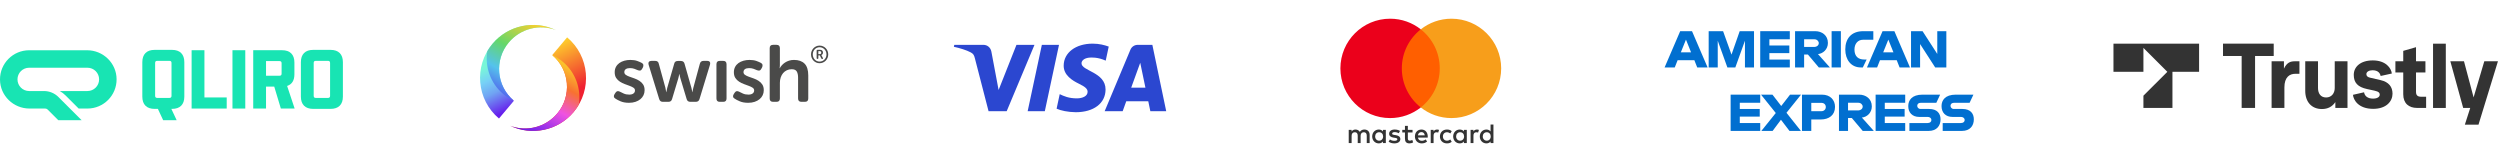 <svg width="401" height="27" viewBox="0 0 401 27" fill="none" xmlns="http://www.w3.org/2000/svg">
<path d="M219.691 22.947V21.619C219.691 21.118 219.373 20.782 218.859 20.777C218.589 20.773 218.31 20.857 218.115 21.154C217.969 20.919 217.739 20.777 217.416 20.777C217.19 20.777 216.968 20.844 216.796 21.092V20.83H216.335V22.947H216.8V21.773C216.8 21.406 217.004 21.211 217.318 21.211C217.633 21.211 217.779 21.41 217.779 21.769V22.947H218.244V21.773C218.244 21.406 218.456 21.211 218.762 21.211C219.067 21.211 219.227 21.41 219.227 21.769V22.947H219.691ZM226.572 20.83H225.819V20.188H225.354V20.83H224.925V21.251H225.354V22.216C225.354 22.708 225.545 23 226.089 23C226.289 23 226.519 22.938 226.665 22.836L226.532 22.442C226.395 22.522 226.244 22.562 226.125 22.562C225.895 22.562 225.819 22.42 225.819 22.207V21.251H226.572V20.83ZM230.499 20.777C230.234 20.777 230.061 20.901 229.942 21.087V20.83H229.486V22.947H229.946V21.76C229.946 21.41 230.097 21.216 230.398 21.216C230.491 21.216 230.588 21.229 230.685 21.269L230.827 20.835C230.725 20.795 230.592 20.777 230.499 20.777ZM224.562 20.999C224.341 20.852 224.035 20.777 223.699 20.777C223.163 20.777 222.817 21.034 222.817 21.455C222.817 21.8 223.074 22.013 223.548 22.079L223.765 22.11C224.017 22.145 224.137 22.212 224.137 22.331C224.137 22.495 223.969 22.588 223.654 22.588C223.34 22.588 223.105 22.486 222.95 22.367L222.733 22.725C222.986 22.911 223.304 23 223.65 23C224.261 23 224.615 22.712 224.615 22.309C224.615 21.937 224.336 21.742 223.876 21.676L223.659 21.645C223.459 21.619 223.3 21.579 223.3 21.437C223.3 21.282 223.451 21.189 223.703 21.189C223.973 21.189 224.234 21.291 224.363 21.37L224.562 20.999ZM236.895 20.777C236.63 20.777 236.457 20.901 236.337 21.087V20.83H235.881V22.947H236.342V21.76C236.342 21.41 236.492 21.216 236.794 21.216C236.886 21.216 236.984 21.229 237.081 21.269L237.223 20.835C237.121 20.795 236.988 20.777 236.895 20.777ZM230.964 21.889C230.964 22.531 231.412 23 232.093 23C232.412 23 232.625 22.929 232.855 22.748L232.634 22.376C232.461 22.5 232.279 22.566 232.08 22.566C231.713 22.562 231.443 22.296 231.443 21.889C231.443 21.481 231.713 21.216 232.08 21.211C232.279 21.211 232.461 21.278 232.634 21.401L232.855 21.03C232.625 20.848 232.412 20.777 232.093 20.777C231.412 20.777 230.964 21.247 230.964 21.889ZM235.275 21.889V20.83H234.814V21.087C234.668 20.897 234.447 20.777 234.146 20.777C233.552 20.777 233.088 21.242 233.088 21.889C233.088 22.535 233.552 23 234.146 23C234.447 23 234.668 22.88 234.814 22.69V22.947H235.275V21.889ZM233.561 21.889C233.561 21.517 233.805 21.211 234.203 21.211C234.602 21.211 234.841 21.503 234.841 21.889C234.841 22.274 234.584 22.566 234.203 22.566C233.823 22.566 233.561 22.261 233.561 21.889ZM228.007 20.777C227.387 20.777 226.953 21.229 226.953 21.889C226.953 22.548 227.405 23 228.038 23C228.356 23 228.649 22.92 228.906 22.703L228.68 22.362C228.503 22.504 228.277 22.584 228.064 22.584C227.768 22.584 227.497 22.447 227.431 22.066H229.003C229.007 22.008 229.012 21.951 229.012 21.889C229.007 21.229 228.6 20.777 228.007 20.777ZM227.998 21.189C228.294 21.189 228.485 21.375 228.534 21.703H227.436C227.484 21.397 227.67 21.189 227.998 21.189ZM239.548 21.889V19.98H239.087V21.087C238.941 20.897 238.72 20.777 238.418 20.777C237.825 20.777 237.36 21.242 237.36 21.889C237.36 22.535 237.825 23 238.418 23C238.72 23 238.941 22.88 239.087 22.69V22.947H239.548V21.889ZM237.834 21.889C237.834 21.517 238.078 21.211 238.476 21.211C238.875 21.211 239.114 21.503 239.114 21.889C239.114 22.274 238.857 22.566 238.476 22.566C238.095 22.566 237.834 22.261 237.834 21.889ZM222.286 21.889V20.83H221.826V21.087C221.679 20.897 221.458 20.777 221.157 20.777C220.564 20.777 220.099 21.242 220.099 21.889C220.099 22.535 220.564 23 221.157 23C221.458 23 221.679 22.88 221.826 22.69V22.947H222.286V21.889ZM220.573 21.889C220.573 21.517 220.816 21.211 221.215 21.211C221.613 21.211 221.852 21.503 221.852 21.889C221.852 22.274 221.595 22.566 221.215 22.566C220.834 22.566 220.573 22.261 220.573 21.889Z" fill="#333333"/>
<path d="M231.382 4.705H224.409V17.237H231.382V4.705Z" fill="#FF5F00"/>
<path d="M224.852 10.97C224.852 8.428 226.043 6.164 227.896 4.705C226.541 3.638 224.83 3 222.97 3C218.569 3 215 6.569 215 10.97C215 15.371 218.569 18.94 222.97 18.94C224.83 18.94 226.539 18.302 227.896 17.235C226.043 15.776 224.852 13.511 224.852 10.97Z" fill="#EB001B"/>
<path d="M240.789 10.97C240.789 15.371 237.22 18.94 232.819 18.94C230.96 18.94 229.25 18.302 227.893 17.235C229.746 15.776 230.937 13.511 230.937 10.97C230.937 8.428 229.746 6.164 227.893 4.705C229.248 3.638 230.96 3 232.819 3C237.22 3 240.789 6.569 240.789 10.97Z" fill="#F79E1B"/>
<path opacity="0.9" d="M165.932 7.194L161.473 17.834H158.564L156.369 9.343C156.236 8.82 156.12 8.629 155.715 8.408C155.054 8.049 153.961 7.713 153 7.504L153.065 7.194H157.748C158.345 7.194 158.882 7.592 159.017 8.279L160.176 14.436L163.041 7.194H165.932L165.932 7.194ZM177.331 14.36C177.343 11.552 173.448 11.397 173.475 10.143C173.484 9.761 173.847 9.355 174.643 9.252C175.037 9.2 176.124 9.161 177.356 9.728L177.839 7.472C177.177 7.231 176.325 7 175.265 7C172.545 7 170.63 8.446 170.614 10.517C170.596 12.049 171.981 12.903 173.023 13.412C174.096 13.933 174.456 14.268 174.452 14.735C174.444 15.448 173.596 15.763 172.804 15.776C171.42 15.797 170.618 15.401 169.978 15.104L169.479 17.435C170.122 17.73 171.309 17.987 172.54 18C175.431 18 177.322 16.572 177.331 14.36ZM184.515 17.834H187.06L184.838 7.194H182.489C181.961 7.194 181.515 7.502 181.318 7.975L177.188 17.834H180.078L180.652 16.244H184.183L184.515 17.834H184.515ZM181.444 14.064L182.893 10.069L183.726 14.064H181.444H181.444ZM169.865 7.194L167.589 17.834H164.837L167.113 7.194H169.865Z" fill="#1434CB"/>
<path d="M359.561 17.311V8.98H356.57V7H364.704V8.98H361.713V17.311H359.561Z" fill="#333333"/>
<path d="M364.365 17.311V9.831H366.344V11.015C366.813 10.009 367.417 9.831 368.065 9.831H368.83V11.835H368.182C367.251 11.835 366.418 12.371 366.418 14.012V17.317H364.365V17.311Z" fill="#333333"/>
<path d="M369.761 14.573V9.831H371.808V14.111C371.808 14.986 372.234 15.634 373.109 15.634C373.954 15.634 374.491 14.986 374.491 14.123V9.831H376.538V17.317H374.589V16.374C374.096 17.12 373.362 17.49 372.431 17.49C370.791 17.484 369.761 16.355 369.761 14.573Z" fill="#333333"/>
<path d="M377.414 15.208L379.196 14.801C379.283 15.381 379.745 15.819 380.639 15.819C381.33 15.819 381.712 15.535 381.712 15.184C381.712 14.9 381.558 14.69 380.849 14.536L379.677 14.283C378.179 13.956 377.544 13.266 377.544 12.008C377.544 10.725 378.604 9.689 380.596 9.689C382.711 9.689 383.563 10.959 383.649 11.792L381.854 12.187C381.768 11.749 381.447 11.268 380.553 11.268C379.986 11.268 379.566 11.52 379.566 11.89C379.566 12.199 379.776 12.371 380.146 12.458L381.854 12.852C383.156 13.149 383.76 13.926 383.76 15.03C383.76 16.213 382.816 17.459 380.652 17.459C378.271 17.453 377.494 16.029 377.414 15.208Z" fill="#333333"/>
<path d="M387.694 17.311C386.369 17.311 385.48 16.577 385.48 15.122V11.619H384.222V9.825H385.48V8.159L387.528 7.567V9.825H389.039V11.619H387.528V14.752C387.528 15.301 387.812 15.517 388.36 15.517H389.15V17.311H387.694Z" fill="#333333"/>
<path d="M390.26 17.311V7.006H392.307V17.317H390.26V17.311Z" fill="#333333"/>
<path d="M398.481 9.831H400.67L397.549 20H395.36L396.223 17.317H395.095L393.035 9.831H395.224L396.766 15.621L398.481 9.831Z" fill="#333333"/>
<path d="M339 11.52H343.804V7.685L347.64 11.52L343.804 15.35V17.311H348.46V11.52H352.734V7.006H339V11.52Z" fill="#333333"/>
<path d="M9.591 14.602H14.029C15.062 14.602 15.898 13.766 15.898 12.733C15.898 11.7 15.062 10.864 14.029 10.864H4.673C3.64 10.864 2.804 11.7 2.804 12.733C2.804 13.766 3.64 14.602 4.673 14.602H7.055C7.924 14.602 8.761 14.946 9.373 15.564L13.089 19.28H9.351L7.64 17.569C7.536 17.465 7.4 17.411 7.252 17.411H4.733C2.153 17.411 0.017 15.35 0 12.771C-0.022 10.175 2.082 8.06 4.678 8.06H13.969C16.548 8.06 18.685 10.12 18.701 12.7C18.723 15.296 16.619 17.411 14.023 17.411H12.619L10.537 15.329C10.252 15.039 9.936 14.804 9.591 14.602Z" fill="#18E4B3"/>
<path d="M27.593 17.465H27.484L28.336 19.28H26.172L25.325 17.465H24.8C24.166 17.465 23.675 17.296 23.336 16.957C22.997 16.618 22.828 16.132 22.828 15.492V9.973C22.828 9.339 22.997 8.847 23.336 8.508C23.675 8.169 24.161 8 24.8 8H27.593C28.227 8 28.719 8.169 29.058 8.508C29.396 8.847 29.566 9.339 29.566 9.973V15.492C29.566 16.127 29.396 16.618 29.058 16.957C28.719 17.296 28.232 17.465 27.593 17.465ZM24.882 10.093V15.372C24.882 15.596 24.992 15.706 25.216 15.706H27.178C27.402 15.706 27.511 15.596 27.511 15.372V10.093C27.511 9.869 27.402 9.76 27.178 9.76H25.216C24.992 9.76 24.882 9.869 24.882 10.093Z" fill="#18E4B3"/>
<path d="M30.735 17.411V8.055H32.79V15.629H36.364V17.411H30.735Z" fill="#18E4B3"/>
<path d="M37.288 17.411V8.055H39.343V17.411H37.288Z" fill="#18E4B3"/>
<path d="M45.048 17.411L43.988 13.891H42.671V17.411H40.616V8.055H45.25C45.884 8.055 46.376 8.224 46.715 8.563C47.054 8.902 47.223 9.394 47.223 10.027V11.918C47.223 12.902 46.835 13.525 46.054 13.787L47.261 17.411H45.048ZM44.835 9.798H42.671V12.148H44.835C45.059 12.148 45.168 12.039 45.168 11.815V10.137C45.168 9.907 45.059 9.798 44.835 9.798Z" fill="#18E4B3"/>
<path d="M53.027 17.465H50.234C49.6 17.465 49.109 17.296 48.77 16.957C48.431 16.618 48.262 16.132 48.262 15.492V9.973C48.262 9.339 48.431 8.847 48.77 8.508C49.109 8.169 49.595 8 50.234 8H53.027C53.661 8 54.153 8.169 54.492 8.508C54.831 8.847 55 9.339 55 9.973V15.492C55 16.127 54.831 16.618 54.492 16.957C54.147 17.296 53.661 17.465 53.027 17.465ZM50.316 10.093V15.372C50.316 15.596 50.426 15.706 50.65 15.706H52.612C52.836 15.706 52.945 15.596 52.945 15.372V10.093C52.945 9.869 52.83 9.76 52.612 9.76H50.65C50.426 9.76 50.316 9.869 50.316 10.093Z" fill="#18E4B3"/>
<path d="M130.087 8.728C130.087 8.532 130.122 8.348 130.195 8.176C130.267 8.004 130.365 7.855 130.489 7.726C130.613 7.599 130.758 7.498 130.924 7.424C131.09 7.351 131.269 7.314 131.46 7.314C131.65 7.314 131.834 7.351 132.003 7.424C132.172 7.498 132.319 7.599 132.444 7.726C132.569 7.854 132.667 8.004 132.74 8.176C132.812 8.348 132.848 8.532 132.848 8.728C132.848 8.924 132.812 9.108 132.74 9.28C132.667 9.452 132.569 9.601 132.444 9.729C132.319 9.857 132.172 9.958 132.003 10.031C131.834 10.105 131.653 10.141 131.46 10.141C131.266 10.141 131.09 10.105 130.924 10.031C130.758 9.958 130.613 9.857 130.489 9.729C130.365 9.602 130.267 9.452 130.195 9.28C130.122 9.108 130.087 8.924 130.087 8.728ZM130.369 8.728C130.369 8.89 130.397 9.041 130.452 9.181C130.507 9.32 130.585 9.442 130.682 9.546C130.78 9.649 130.896 9.73 131.028 9.789C131.161 9.848 131.305 9.878 131.46 9.878C131.614 9.878 131.762 9.848 131.897 9.789C132.031 9.73 132.147 9.648 132.247 9.546C132.346 9.442 132.424 9.321 132.481 9.181C132.538 9.042 132.566 8.891 132.566 8.728C132.566 8.564 132.538 8.415 132.481 8.274C132.424 8.135 132.346 8.013 132.247 7.91C132.147 7.806 132.031 7.725 131.897 7.666C131.762 7.607 131.617 7.577 131.46 7.577C131.302 7.577 131.161 7.607 131.028 7.666C130.896 7.725 130.78 7.807 130.682 7.91C130.585 8.012 130.507 8.134 130.452 8.274C130.397 8.414 130.369 8.564 130.369 8.728ZM130.988 8.12C130.988 8.035 131.03 7.992 131.115 7.992H131.552C131.692 7.992 131.803 8.032 131.885 8.112C131.967 8.192 132.009 8.3 132.009 8.437C132.009 8.494 132 8.544 131.984 8.588C131.967 8.631 131.946 8.67 131.92 8.702C131.894 8.734 131.866 8.761 131.835 8.781C131.804 8.801 131.773 8.816 131.742 8.824V8.831C131.742 8.831 131.749 8.839 131.754 8.847C131.758 8.852 131.764 8.86 131.769 8.872C131.774 8.883 131.782 8.897 131.792 8.912L131.993 9.304C132.017 9.348 132.021 9.383 132.009 9.41C131.996 9.437 131.967 9.451 131.924 9.451H131.877C131.805 9.451 131.754 9.42 131.726 9.358L131.502 8.885H131.262V9.327C131.262 9.409 131.223 9.451 131.142 9.451H131.108C131.027 9.451 130.988 9.409 130.988 9.327V8.119V8.12ZM131.494 8.685C131.569 8.685 131.627 8.663 131.668 8.62C131.71 8.576 131.73 8.515 131.73 8.438C131.73 8.36 131.71 8.304 131.668 8.264C131.627 8.222 131.571 8.202 131.498 8.202H131.262V8.686H131.494V8.685ZM120.221 9.612C120.658 9.612 121.029 9.668 121.334 9.779C121.638 9.89 121.876 9.993 122.047 10.088C122.193 10.165 122.278 10.268 122.304 10.398C122.331 10.527 122.308 10.664 122.24 10.809L122.111 11.041C122.034 11.196 121.935 11.286 121.815 11.312C121.695 11.338 121.554 11.316 121.391 11.247C121.245 11.179 121.069 11.108 120.864 11.035C120.658 10.962 120.418 10.925 120.144 10.925C119.869 10.925 119.642 10.982 119.488 11.093C119.333 11.204 119.257 11.364 119.257 11.569C119.257 11.749 119.336 11.895 119.495 12.007C119.653 12.119 119.854 12.218 120.099 12.303C120.344 12.389 120.605 12.481 120.883 12.58C121.162 12.678 121.424 12.805 121.667 12.96C121.912 13.114 122.113 13.312 122.272 13.552C122.43 13.793 122.509 14.098 122.509 14.467C122.509 14.759 122.451 15.027 122.335 15.271C122.219 15.516 122.052 15.729 121.834 15.909C121.615 16.088 121.351 16.231 121.043 16.334C120.734 16.438 120.391 16.489 120.014 16.489C119.482 16.489 119.035 16.411 118.67 16.257C118.306 16.102 118.025 15.956 117.828 15.819C117.682 15.733 117.601 15.625 117.583 15.497C117.566 15.368 117.605 15.231 117.699 15.085L117.854 14.853C117.949 14.716 118.053 14.638 118.169 14.621C118.285 14.603 118.424 14.638 118.587 14.724C118.742 14.81 118.941 14.907 119.184 15.014C119.429 15.122 119.718 15.175 120.053 15.175C120.336 15.175 120.558 15.115 120.722 14.995C120.884 14.875 120.966 14.712 120.966 14.506C120.966 14.326 120.887 14.182 120.728 14.075C120.57 13.967 120.369 13.869 120.124 13.779C119.88 13.689 119.619 13.592 119.34 13.489C119.062 13.385 118.8 13.257 118.556 13.102C118.312 12.947 118.11 12.75 117.952 12.509C117.793 12.268 117.714 11.96 117.714 11.582C117.714 11.264 117.781 10.981 117.913 10.732C118.045 10.483 118.226 10.277 118.453 10.114C118.681 9.951 118.947 9.827 119.251 9.741C119.556 9.655 119.88 9.612 120.222 9.612L120.221 9.612ZM101.105 9.612C101.542 9.612 101.913 9.668 102.218 9.779C102.523 9.89 102.76 9.993 102.932 10.088C103.078 10.165 103.163 10.268 103.189 10.398C103.215 10.526 103.193 10.664 103.124 10.809L102.995 11.041C102.918 11.196 102.819 11.286 102.699 11.312C102.58 11.338 102.438 11.316 102.275 11.247C102.129 11.179 101.953 11.108 101.748 11.035C101.543 10.961 101.302 10.925 101.028 10.925C100.753 10.925 100.526 10.982 100.372 11.093C100.218 11.204 100.141 11.364 100.141 11.569C100.141 11.749 100.22 11.895 100.379 12.007C100.538 12.119 100.739 12.218 100.983 12.303C101.228 12.389 101.489 12.481 101.767 12.58C102.046 12.678 102.308 12.805 102.552 12.96C102.796 13.114 102.997 13.312 103.156 13.552C103.314 13.793 103.394 14.098 103.394 14.467C103.394 14.759 103.336 15.027 103.22 15.271C103.104 15.516 102.936 15.729 102.718 15.909C102.499 16.088 102.235 16.231 101.927 16.334C101.619 16.438 101.275 16.489 100.898 16.489C100.366 16.489 99.919 16.411 99.554 16.257C99.19 16.102 98.909 15.956 98.712 15.819C98.566 15.733 98.485 15.625 98.468 15.497C98.45 15.368 98.489 15.231 98.584 15.085L98.738 14.853C98.833 14.716 98.937 14.638 99.053 14.621C99.169 14.603 99.309 14.638 99.471 14.724C99.626 14.81 99.825 14.907 100.069 15.014C100.313 15.122 100.602 15.175 100.937 15.175C101.22 15.175 101.443 15.115 101.606 14.995C101.768 14.875 101.851 14.712 101.851 14.506C101.851 14.326 101.771 14.182 101.613 14.075C101.454 13.967 101.253 13.869 101.008 13.779C100.764 13.689 100.503 13.592 100.224 13.489C99.946 13.385 99.684 13.257 99.44 13.102C99.197 12.947 98.995 12.75 98.836 12.509C98.677 12.268 98.598 11.96 98.598 11.582C98.598 11.264 98.665 10.981 98.797 10.732C98.93 10.483 99.111 10.277 99.338 10.114C99.565 9.951 99.831 9.827 100.135 9.741C100.44 9.655 100.764 9.612 101.106 9.612L101.105 9.612ZM124.553 7.191C124.913 7.191 125.094 7.37 125.094 7.731V10.384C125.094 10.47 125.092 10.544 125.087 10.609C125.083 10.674 125.076 10.732 125.068 10.783C125.059 10.843 125.055 10.895 125.055 10.938H125.081C125.159 10.783 125.268 10.627 125.409 10.468C125.55 10.31 125.717 10.165 125.911 10.037C126.104 9.908 126.323 9.805 126.566 9.728C126.81 9.65 127.074 9.612 127.357 9.612C128.086 9.612 128.65 9.809 129.048 10.204C129.447 10.599 129.646 11.235 129.646 12.11V15.793C129.646 16.153 129.466 16.333 129.105 16.333H128.552C128.193 16.333 128.012 16.153 128.012 15.793V12.444C128.012 12.041 127.943 11.716 127.806 11.472C127.669 11.227 127.394 11.104 126.983 11.104C126.7 11.104 126.441 11.16 126.205 11.272C125.969 11.383 125.77 11.536 125.607 11.729C125.445 11.922 125.318 12.151 125.228 12.418C125.138 12.684 125.093 12.972 125.093 13.281V15.792C125.093 16.152 124.913 16.332 124.552 16.332H123.999C123.64 16.332 123.459 16.152 123.459 15.792V7.731C123.459 7.37 123.639 7.191 123.999 7.191H124.552H124.553ZM116.009 9.766C116.361 9.766 116.536 9.946 116.536 10.307V15.793C116.536 16.153 116.36 16.333 116.009 16.333H115.444C115.092 16.333 114.917 16.153 114.917 15.793V10.307C114.917 9.946 115.093 9.766 115.444 9.766H116.009ZM105.097 9.766C105.423 9.766 105.616 9.925 105.676 10.243L106.731 14.08C106.749 14.175 106.763 14.26 106.777 14.338C106.789 14.415 106.805 14.487 106.822 14.556C106.84 14.633 106.852 14.706 106.861 14.774H106.887C106.896 14.706 106.908 14.632 106.926 14.556C106.943 14.487 106.958 14.414 106.971 14.338C106.984 14.26 107.003 14.174 107.029 14.08L108.135 10.243C108.195 9.933 108.392 9.779 108.727 9.779H109.215C109.532 9.779 109.729 9.933 109.807 10.243L110.9 14.08C110.926 14.175 110.946 14.26 110.958 14.338C110.971 14.415 110.986 14.487 111.004 14.556C111.021 14.633 111.034 14.706 111.042 14.774H111.069C111.077 14.706 111.09 14.632 111.107 14.556C111.125 14.487 111.139 14.414 111.153 14.338C111.165 14.26 111.185 14.174 111.211 14.08L112.252 10.243C112.329 9.925 112.527 9.766 112.844 9.766H113.435C113.633 9.766 113.77 9.822 113.847 9.933C113.925 10.045 113.937 10.191 113.886 10.371L112.202 15.883C112.116 16.184 111.915 16.334 111.597 16.334H110.736C110.41 16.334 110.209 16.179 110.132 15.87L109.142 12.586C109.116 12.501 109.094 12.414 109.077 12.329C109.059 12.244 109.043 12.166 109.026 12.097C109.008 12.02 108.996 11.947 108.987 11.879H108.961C108.943 11.947 108.927 12.021 108.91 12.097C108.892 12.166 108.876 12.243 108.858 12.329C108.841 12.415 108.82 12.501 108.794 12.586L107.804 15.87C107.726 16.179 107.529 16.334 107.212 16.334H106.324C106.016 16.334 105.819 16.184 105.733 15.883L104.035 10.371C103.983 10.192 103.998 10.046 104.08 9.933C104.162 9.821 104.297 9.766 104.485 9.766H105.102H105.097Z" fill="#4A4A49"/>
<path fill-rule="evenodd" clip-rule="evenodd" d="M81.836 20.172C85.251 21.805 89.465 20.997 92.012 17.963C95.029 14.367 94.561 9.006 90.965 5.99L88.574 8.838C91.383 11.195 91.75 15.383 89.392 18.192C87.512 20.433 84.416 21.18 81.836 20.172" fill="url(#paint0_linear_2026_1319)"/>
<path fill-rule="evenodd" clip-rule="evenodd" d="M81.836 20.172C85.251 21.805 89.465 20.997 92.012 17.963C92.324 17.592 92.598 17.201 92.836 16.796C93.238 14.298 92.353 11.656 90.273 9.911C89.745 9.467 89.173 9.111 88.575 8.838C91.383 11.195 91.75 15.383 89.393 18.192C87.513 20.433 84.417 21.18 81.837 20.172" fill="url(#paint1_linear_2026_1319)"/>
<path fill-rule="evenodd" clip-rule="evenodd" d="M89.165 4.828C85.751 3.194 81.536 4.003 78.989 7.037C75.972 10.633 76.44 15.994 80.036 19.01L82.427 16.162C79.618 13.805 79.251 9.617 81.609 6.808C83.489 4.567 86.585 3.819 89.165 4.828Z" fill="url(#paint2_linear_2026_1319)"/>
<path fill-rule="evenodd" clip-rule="evenodd" d="M89.165 4.828C85.751 3.194 81.536 4.003 78.989 7.037C78.677 7.408 78.403 7.799 78.166 8.204C77.763 10.702 78.648 13.344 80.728 15.089C81.257 15.533 81.828 15.889 82.427 16.162C79.618 13.805 79.251 9.617 81.609 6.808C83.489 4.567 86.585 3.819 89.165 4.828Z" fill="url(#paint3_linear_2026_1319)"/>
<path d="M269.502 5.001L267 10.819H268.629L269.091 9.654H271.775L272.234 10.819H273.899L271.399 5.001H269.502ZM270.428 6.355L271.246 8.391H269.607L270.428 6.355Z" fill="#016FD0"/>
<path d="M274.071 10.818V5L276.386 5.009L277.733 8.76L279.047 5H281.344V10.818H279.889V6.531L278.347 10.818H277.072L275.526 6.531V10.818H274.071Z" fill="#016FD0"/>
<path d="M282.339 10.818V5H287.085V6.301H283.809V7.297H287.008V8.521H283.809V9.555H287.085V10.818H282.339Z" fill="#016FD0"/>
<path d="M287.927 5.001V10.819H289.381V8.752H289.994L291.738 10.819H293.515L291.601 8.675C292.387 8.609 293.197 7.935 293.197 6.888C293.197 5.664 292.236 5.001 291.164 5.001H287.927ZM289.381 6.302H291.044C291.443 6.302 291.733 6.614 291.733 6.915C291.733 7.301 291.357 7.527 291.066 7.527H289.381V6.302Z" fill="#016FD0"/>
<path d="M295.276 10.818H293.791V5H295.276V10.818Z" fill="#016FD0"/>
<path d="M298.797 10.818H298.477C296.926 10.818 295.984 9.596 295.984 7.933C295.984 6.229 296.915 5 298.874 5H300.481V6.378H298.815C298.02 6.378 297.457 6.998 297.457 7.947C297.457 9.074 298.1 9.547 299.027 9.547H299.41L298.797 10.818Z" fill="#016FD0"/>
<path d="M301.962 5.001L299.46 10.819H301.089L301.55 9.654H304.235L304.694 10.819H306.359L303.859 5.001H301.962ZM302.888 6.355L303.706 8.391H302.067L302.888 6.355Z" fill="#016FD0"/>
<path d="M306.529 10.818V5H308.378L310.739 8.655V5H312.193V10.818H310.404L307.983 7.067V10.818H306.529Z" fill="#016FD0"/>
<path d="M277.593 20.999V15.181H282.339V16.483H279.062V17.478H282.262V18.703H279.062V19.736H282.339V20.999H277.593Z" fill="#016FD0"/>
<path d="M300.849 20.999V15.181H305.595V16.483H302.318V17.478H305.503V18.703H302.318V19.736H305.595V20.999H300.849Z" fill="#016FD0"/>
<path d="M282.523 20.999L284.834 18.126L282.468 15.181H284.3L285.709 17.002L287.123 15.181H288.884L286.549 18.09L288.864 20.999H287.032L285.664 19.207L284.329 20.999H282.523Z" fill="#016FD0"/>
<path d="M289.037 15.182V21H290.53V19.163H292.061C293.356 19.163 294.338 18.476 294.338 17.139C294.338 16.032 293.568 15.182 292.25 15.182H289.037ZM290.53 16.498H292.142C292.561 16.498 292.86 16.754 292.86 17.168C292.86 17.556 292.562 17.837 292.137 17.837H290.53V16.498Z" fill="#016FD0"/>
<path d="M294.97 15.181V20.999H296.424V18.932H297.036L298.78 20.999H300.558L298.644 18.856C299.429 18.789 300.24 18.115 300.24 17.069C300.24 15.844 299.279 15.181 298.206 15.181H294.97ZM296.424 16.483H298.087C298.485 16.483 298.776 16.794 298.776 17.095C298.776 17.482 298.4 17.707 298.108 17.707H296.424V16.483Z" fill="#016FD0"/>
<path d="M306.268 20.999V19.736H309.179C309.61 19.736 309.796 19.503 309.796 19.248C309.796 19.003 309.611 18.756 309.179 18.756H307.864C306.721 18.756 306.084 18.059 306.084 17.014C306.084 16.081 306.667 15.181 308.366 15.181H311.198L310.586 16.49H308.136C307.668 16.49 307.524 16.736 307.524 16.971C307.524 17.212 307.702 17.478 308.06 17.478H309.438C310.712 17.478 311.265 18.201 311.265 19.148C311.265 20.165 310.649 20.999 309.368 20.999H306.268Z" fill="#016FD0"/>
<path d="M311.607 20.999V19.736H314.517C314.948 19.736 315.135 19.503 315.135 19.248C315.135 19.003 314.949 18.756 314.517 18.756H313.202C312.059 18.756 311.422 18.059 311.422 17.014C311.422 16.081 312.005 15.181 313.704 15.181H316.536L315.924 16.49H313.474C313.006 16.49 312.862 16.736 312.862 16.971C312.862 17.212 313.04 17.478 313.398 17.478H314.776C316.05 17.478 316.603 18.201 316.603 19.148C316.603 20.165 315.987 20.999 314.706 20.999H311.607Z" fill="#016FD0"/>
<defs>
<linearGradient id="paint0_linear_2026_1319" x1="88.304" y1="16.474" x2="84.68" y2="9.201" gradientUnits="userSpaceOnUse">
<stop stop-color="#EF2131"/>
<stop offset="1" stop-color="#FECF2C"/>
</linearGradient>
<linearGradient id="paint1_linear_2026_1319" x1="91.077" y1="10.52" x2="84.815" y2="21.479" gradientUnits="userSpaceOnUse">
<stop stop-color="#FBC52C"/>
<stop offset="0.26" stop-color="#F87130"/>
<stop offset="0.56" stop-color="#EF52E2"/>
<stop offset="1" stop-color="#661EEC"/>
</linearGradient>
<linearGradient id="paint2_linear_2026_1319" x1="82.85" y1="8.333" x2="86.306" y2="15.333" gradientUnits="userSpaceOnUse">
<stop stop-color="#78F6D8"/>
<stop offset="0.27" stop-color="#77D1F6"/>
<stop offset="0.55" stop-color="#70A4F3"/>
<stop offset="1" stop-color="#661EEC"/>
</linearGradient>
<linearGradient id="paint3_linear_2026_1319" x1="79.761" y1="14.55" x2="86.023" y2="3.591" gradientUnits="userSpaceOnUse">
<stop stop-color="#536EED"/>
<stop offset="0.25" stop-color="#54C3EC"/>
<stop offset="0.56" stop-color="#64D769"/>
<stop offset="1" stop-color="#FECF2C"/>
</linearGradient>
</defs>
</svg>
